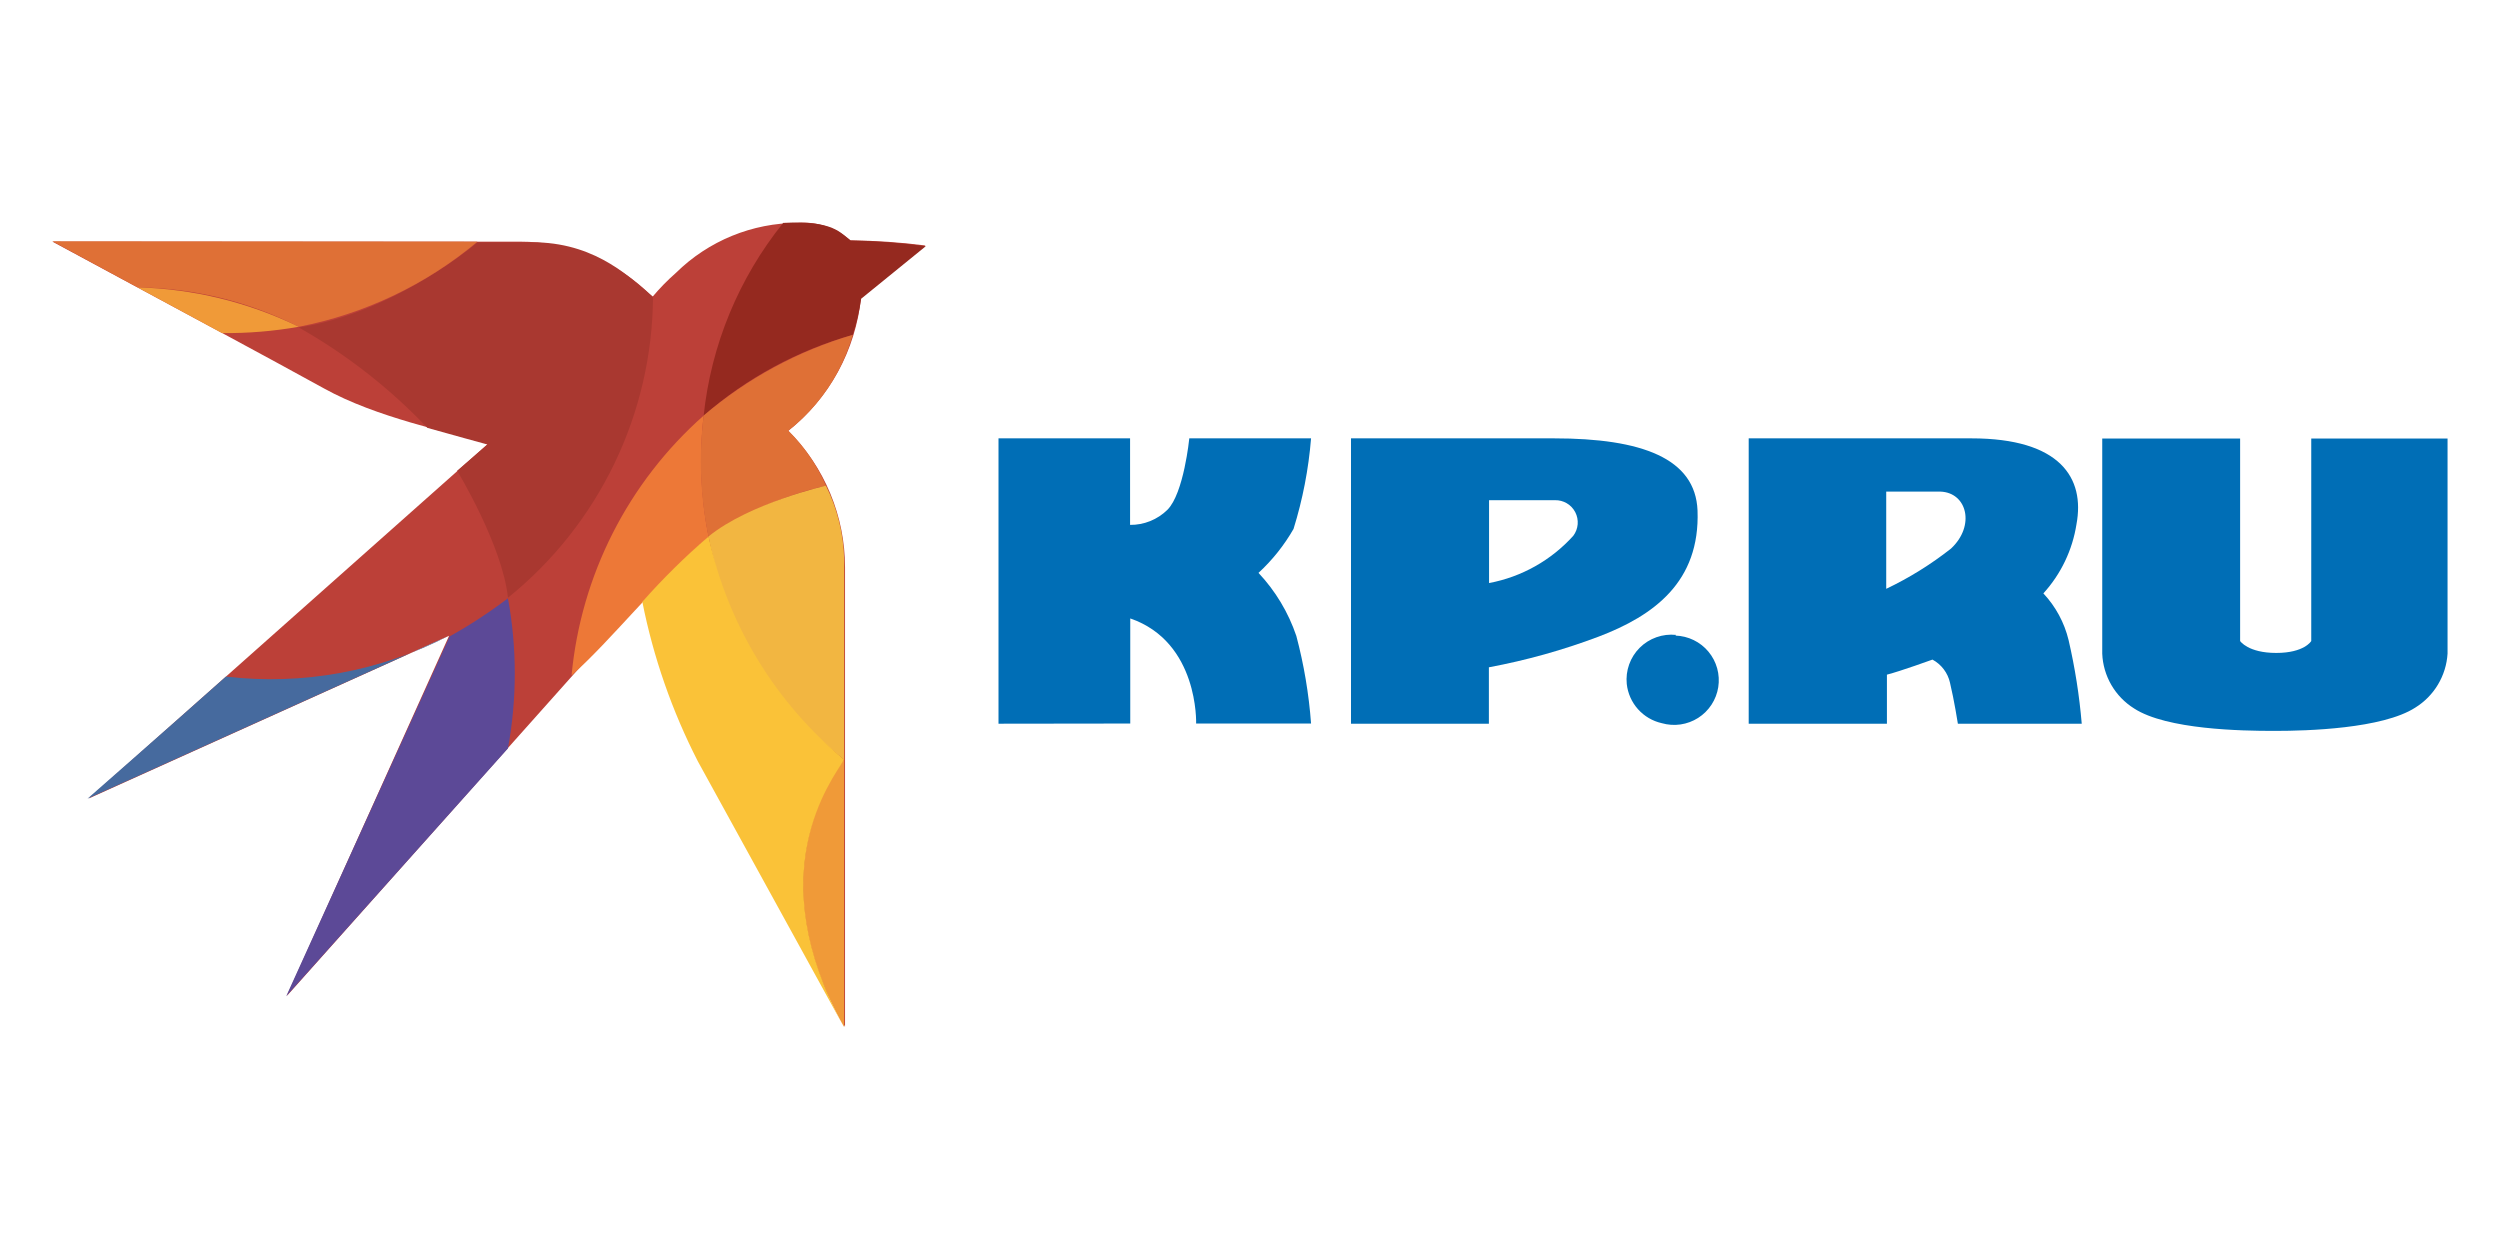 <?xml version="1.0"?>
<svg xmlns="http://www.w3.org/2000/svg" width="300" height="150" viewBox="0 0 286 116" fill="none">
<g clip-path="url(#clip0_10_148)">
<path d="M114.229 69.292V36.648H129.281V46.548C130.071 46.555 130.854 46.406 131.587 46.111C132.319 45.815 132.987 45.378 133.55 44.824C135.434 42.941 136.055 36.648 136.055 36.648H149.985C149.701 40.165 149.029 43.639 147.981 47.008C146.909 48.88 145.557 50.576 143.972 52.038C145.915 54.105 147.391 56.566 148.301 59.252C149.171 62.533 149.735 65.887 149.985 69.272H136.837C136.837 69.272 137.158 59.954 129.301 57.248V69.272L114.229 69.292Z" fill="#006EB6"/>
<path d="M177.784 36.648H154.554V69.292H170.328V62.839C174.605 62.042 178.804 60.869 182.874 59.333C189.208 56.928 194.499 53.06 194.198 44.904C193.958 38.933 187.825 36.648 177.784 36.648ZM179.988 47.79C177.454 50.601 174.067 52.502 170.348 53.201V43.722H177.884C178.362 43.71 178.833 43.832 179.245 44.075C179.656 44.318 179.991 44.672 180.21 45.097C180.43 45.521 180.526 45.999 180.486 46.475C180.447 46.952 180.274 47.407 179.988 47.79Z" fill="#006EB6"/>
<path d="M191.733 59.132C190.976 59.054 190.211 59.145 189.494 59.4C188.776 59.654 188.124 60.064 187.585 60.601C187.046 61.138 186.633 61.789 186.377 62.505C186.12 63.221 186.026 63.986 186.101 64.743C186.217 65.816 186.666 66.826 187.385 67.631C188.104 68.436 189.057 68.996 190.11 69.232C190.806 69.432 191.538 69.481 192.255 69.377C192.972 69.272 193.659 69.017 194.27 68.627C194.881 68.237 195.401 67.721 195.798 67.114C196.194 66.508 196.457 65.824 196.569 65.108C196.68 64.392 196.638 63.66 196.446 62.962C196.253 62.263 195.914 61.613 195.451 61.056C194.988 60.498 194.412 60.046 193.76 59.728C193.109 59.41 192.397 59.234 191.673 59.212L191.733 59.132Z" fill="#006EB6"/>
<path d="M236.648 59.733C236.166 57.73 235.171 55.887 233.762 54.383C235.773 52.172 237.09 49.42 237.55 46.467C238.532 41.197 235.706 36.648 225.525 36.648H200.051V69.292H215.864V63.681C217.428 63.28 221.075 61.958 221.075 61.958C221.579 62.23 222.018 62.607 222.364 63.063C222.71 63.519 222.954 64.044 223.079 64.603C223.561 66.607 223.981 69.292 223.981 69.292H238.151C237.879 66.074 237.376 62.88 236.648 59.733ZM223.2 49.253C220.907 51.06 218.419 52.606 215.784 53.862V42.74H221.977C225.024 42.84 226.006 46.628 223.2 49.253Z" fill="#006EB6"/>
<path d="M280 36.668V61.276C279.923 62.525 279.547 63.737 278.906 64.81C278.264 65.884 277.375 66.789 276.312 67.448C272.564 69.873 263.886 70.114 260.338 70.114H260.058C256.49 70.114 247.872 69.973 244.144 67.549C243.071 66.88 242.177 65.959 241.541 64.865C240.906 63.772 240.547 62.54 240.496 61.276V36.668H256.27V59.834C256.27 59.834 257.172 61.196 260.398 61.196C263.625 61.196 264.407 59.834 264.407 59.834V36.668H280Z" fill="#006EB6"/>
<path fill-rule="evenodd" clip-rule="evenodd" d="M19.248 21.278L6 14.144H59.453C62.277 14.14 65.074 14.696 67.681 15.78C70.289 16.863 72.656 18.453 74.645 20.456C75.469 19.474 76.367 18.557 77.331 17.711C81.05 14.049 86.061 11.997 91.281 12C92.366 11.908 93.46 12.038 94.493 12.383C95.527 12.727 96.48 13.279 97.293 14.004C100.162 14.023 103.027 14.217 105.871 14.585L98.496 20.597C98.187 23.554 97.292 26.42 95.864 29.028C94.436 31.636 92.503 33.933 90.178 35.786C92.237 37.836 93.871 40.271 94.985 42.954C96.1 45.636 96.673 48.513 96.672 51.417C96.672 68.611 96.672 103.96 96.672 103.96C96.672 103.96 85.147 82.658 79.977 73.581C77.087 67.598 74.914 61.296 73.503 54.804L32.817 100.433L51.376 59.232L10.149 77.849L55.805 37.289C51.115 35.827 43.139 34.304 37.066 30.937C30.672 27.41 19.248 21.278 19.248 21.278Z" fill="#BC4038"/>
<path fill-rule="evenodd" clip-rule="evenodd" d="M32.737 100.473L58.11 72.118C59.152 66.441 59.152 60.621 58.11 54.944C55.988 56.551 53.758 58.011 51.436 59.313L32.737 100.473Z" fill="#5C4997"/>
<path fill-rule="evenodd" clip-rule="evenodd" d="M10.008 77.869L51.296 59.252C43.467 63.312 34.601 64.932 25.842 63.901C18.707 70.254 10.008 77.869 10.008 77.869Z" fill="#466A9E"/>
<path fill-rule="evenodd" clip-rule="evenodd" d="M97.554 24.805C97.994 23.459 98.316 22.078 98.516 20.677L105.911 14.665C103.054 14.28 100.176 14.059 97.293 14.004C96.191 13.202 95.389 11.679 89.597 12C84.51 18.322 81.35 25.974 80.498 34.043C85.427 29.736 91.253 26.58 97.554 24.805Z" fill="#95291F"/>
<path fill-rule="evenodd" clip-rule="evenodd" d="M65.386 63.781C66.461 52.309 71.865 41.676 80.498 34.043C79.963 38.666 80.152 43.345 81.059 47.91C74.705 53.541 70.136 59.513 65.386 63.781Z" fill="#ED7837"/>
<path fill-rule="evenodd" clip-rule="evenodd" d="M58.11 54.884C63.256 50.734 67.414 45.492 70.284 39.538C73.154 33.584 74.664 27.066 74.705 20.456C72.28 18.453 68.452 14.445 61.498 14.224C57.77 14.224 54.623 14.224 54.623 14.224C54.623 14.224 45.343 22.24 34.18 23.963C39.625 27.041 44.583 30.911 48.891 35.446C51.055 36.067 55.765 37.35 55.765 37.35L52.298 40.355C52.298 40.355 57.489 48.892 58.11 54.884Z" fill="#A93830"/>
<path fill-rule="evenodd" clip-rule="evenodd" d="M97.554 24.805C96.319 29.148 93.736 32.986 90.178 35.767C92.004 37.569 93.467 39.705 94.487 42.059C89.68 43.16 85.124 45.159 81.059 47.95C80.114 43.376 79.924 38.678 80.498 34.043C85.469 29.797 91.281 26.648 97.554 24.805Z" fill="#DF7036"/>
<path fill-rule="evenodd" clip-rule="evenodd" d="M54.623 14.144L6 14.104L15.721 19.374C22.138 19.443 28.454 20.986 34.18 23.883C41.709 22.421 48.744 19.07 54.623 14.144Z" fill="#DF7036"/>
<path fill-rule="evenodd" clip-rule="evenodd" d="M15.721 19.374L25.401 24.605C28.343 24.636 31.282 24.394 34.18 23.883C28.419 21.079 22.125 19.541 15.721 19.374Z" fill="#F09A38"/>
<path fill-rule="evenodd" clip-rule="evenodd" d="M94.487 42.059C94.487 42.059 85.729 44.063 81.059 47.87C82.947 57.985 88.463 67.063 96.572 73.4C96.572 68.751 96.572 50.455 96.572 50.455C96.497 47.538 95.785 44.672 94.487 42.059Z" fill="#F2B641"/>
<path fill-rule="evenodd" clip-rule="evenodd" d="M96.572 73.4C96.572 73.4 86.009 85.424 96.572 104C96.552 97.046 96.572 73.4 96.572 73.4Z" fill="#F09A38"/>
<path fill-rule="evenodd" clip-rule="evenodd" d="M96.552 104L79.836 73.6C76.882 67.84 74.743 61.695 73.483 55.345C75.838 52.687 78.369 50.189 81.059 47.87C83.22 57.879 88.683 66.871 96.572 73.4C95.089 75.805 86.871 86.385 96.552 104Z" fill="#FAC238"/>
</g>
<defs>
<clipPath id="clip0_10_148">
<rect width="274" height="92" fill="white" transform="translate(6 12)"/>
</clipPath>
</defs>
</svg>

